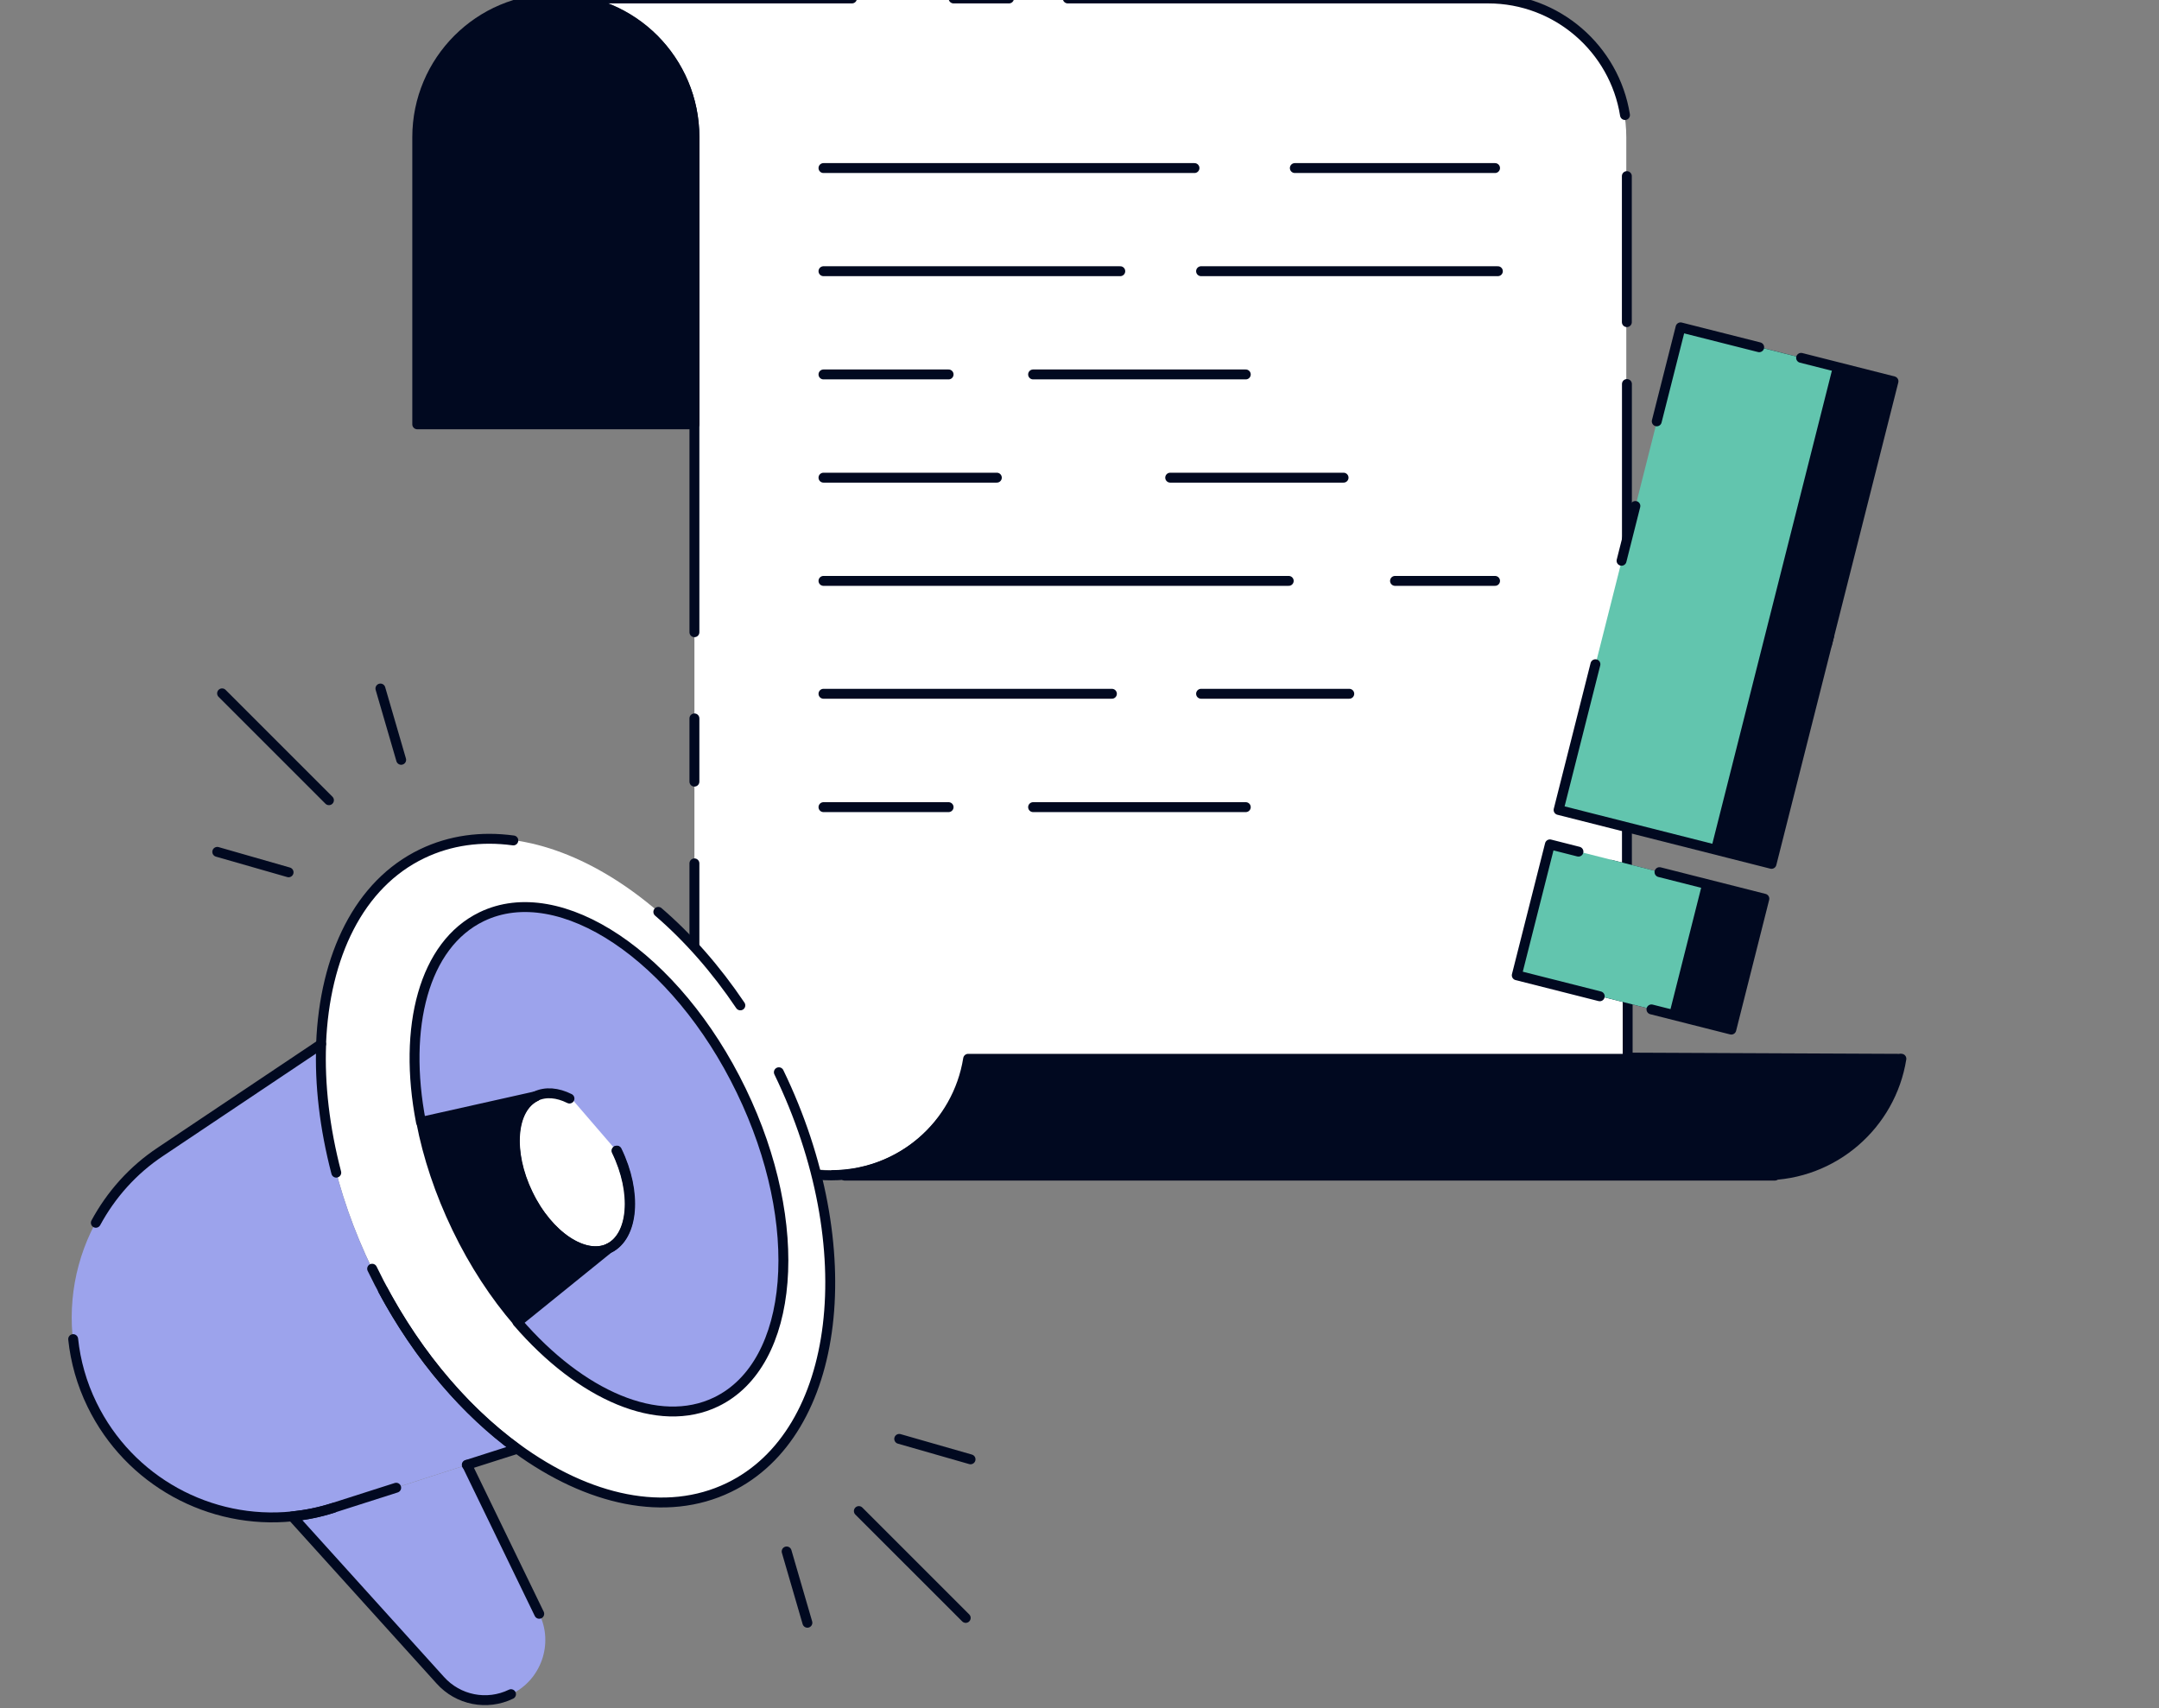 <svg width="436" height="345" viewBox="0 0 436 345" fill="none" xmlns="http://www.w3.org/2000/svg">
<rect x="0" y="0" width="436" height="345" fill="#808080" stroke="none"/>
<g clip-path="url(#clip0_3974_179)">
<path d="M300.411 -0.312C315.87 -0.312 328.422 12.249 328.422 27.719V216.561H140.236V27.719C140.236 19.984 137.118 12.98 132.084 7.894C127.002 2.808 120.003 -0.312 112.273 -0.312H300.411Z" fill="white"/>
<path d="M383.194 213.604C383.194 226.782 371.162 237.459 356.32 237.459C341.478 237.459 329.445 226.782 329.445 213.604" fill="#010920"/>
<path d="M383.975 213.83C381.847 227.155 370.269 237.377 356.353 237.377H356.321C342.404 237.377 330.826 227.172 328.699 213.83V190.723" stroke="#010920" stroke-width="2" stroke-linecap="round" stroke-linejoin="round"/>
<path d="M358.38 214.611H167.855V237.443H358.38V214.611Z" fill="#010920"/>
<path d="M167.857 236.336C182.95 236.336 195.186 224.092 195.186 208.987C195.186 193.883 182.95 181.639 167.857 181.639C152.763 181.639 140.527 193.883 140.527 208.987C140.527 224.092 152.763 236.336 167.857 236.336Z" fill="white"/>
<path d="M112.224 -0.264C119.954 -0.264 126.952 2.856 132.035 7.943C137.118 12.98 140.235 19.984 140.235 27.719V85.699H84.262V27.719C84.262 12.249 96.814 -0.312 112.224 -0.264Z" fill="#010920" stroke="#010920" stroke-width="2" stroke-linecap="round" stroke-linejoin="round"/>
<path d="M192.57 -0.312H203.759" stroke="#010920" stroke-width="2" stroke-linecap="round" stroke-linejoin="round"/>
<path d="M215.629 -0.312H300.539C314.456 -0.312 326.034 9.893 328.161 23.234" stroke="#010920" stroke-width="2" stroke-linecap="round" stroke-linejoin="round"/>
<path d="M328.535 35.568V65.062" stroke="#010920" stroke-width="2" stroke-linecap="round" stroke-linejoin="round"/>
<path d="M328.551 77.559V180.828" stroke="#010920" stroke-width="2" stroke-linecap="round" stroke-linejoin="round"/>
<path d="M140.234 157.866V145.094" stroke="#010920" stroke-width="2" stroke-linecap="round" stroke-linejoin="round"/>
<path d="M140.236 127.689V27.719C140.236 19.984 137.118 12.98 132.084 7.894C127.002 2.808 120.003 -0.312 112.273 -0.312H172.047" stroke="#010920" stroke-width="2" stroke-linecap="round" stroke-linejoin="round"/>
<path d="M261.484 33.943H301.918" stroke="#010920" stroke-width="2" stroke-linecap="round" stroke-linejoin="round"/>
<path d="M166.297 33.943H241.221" stroke="#010920" stroke-width="2" stroke-linecap="round" stroke-linejoin="round"/>
<path d="M281.719 117.322H301.919" stroke="#010920" stroke-width="2" stroke-linecap="round" stroke-linejoin="round"/>
<path d="M166.297 117.322H260.252" stroke="#010920" stroke-width="2" stroke-linecap="round" stroke-linejoin="round"/>
<path d="M242.551 140.121H272.478" stroke="#010920" stroke-width="2" stroke-linecap="round" stroke-linejoin="round"/>
<path d="M166.297 140.121H224.544" stroke="#010920" stroke-width="2" stroke-linecap="round" stroke-linejoin="round"/>
<path d="M208.629 75.625H251.579" stroke="#010920" stroke-width="2" stroke-linecap="round" stroke-linejoin="round"/>
<path d="M166.297 75.625H191.564" stroke="#010920" stroke-width="2" stroke-linecap="round" stroke-linejoin="round"/>
<path d="M208.629 163.018H251.579" stroke="#010920" stroke-width="2" stroke-linecap="round" stroke-linejoin="round"/>
<path d="M166.297 163.018H191.564" stroke="#010920" stroke-width="2" stroke-linecap="round" stroke-linejoin="round"/>
<path d="M166.297 54.775H226.233" stroke="#010920" stroke-width="2" stroke-linecap="round" stroke-linejoin="round"/>
<path d="M242.551 54.775H302.487" stroke="#010920" stroke-width="2" stroke-linecap="round" stroke-linejoin="round"/>
<path d="M166.297 96.473H201.307" stroke="#010920" stroke-width="2" stroke-linecap="round" stroke-linejoin="round"/>
<path d="M236.316 96.473H271.326" stroke="#010920" stroke-width="2" stroke-linecap="round" stroke-linejoin="round"/>
<path d="M170.602 237.441H358.398" stroke="#010920" stroke-width="2" stroke-linecap="round" stroke-linejoin="round"/>
<path d="M329.428 213.603L383.631 213.846H195.51C193.383 227.171 181.805 237.393 167.888 237.393H167.856C153.94 237.393 142.362 227.188 140.234 213.846V174.375" stroke="#010920" stroke-width="2" stroke-linecap="round" stroke-linejoin="round"/>
<path d="M157.284 216.56C174.399 251.904 169.869 289.474 147.2 300.426C134.469 306.585 118.783 303.059 104.396 292.561C93.11 284.322 82.653 271.794 75.15 256.242C67.616 240.691 64.271 224.685 64.839 210.775C65.537 193.014 72.52 178.486 85.251 172.376C107.92 161.407 140.185 181.216 157.3 216.56H157.284Z" fill="white"/>
<path d="M75.152 256.308C82.703 271.859 93.111 284.388 104.397 292.627L94.264 295.861L67.243 304.554C64.516 305.432 61.739 305.984 59.011 306.261C42.399 307.967 26.063 299.176 18.529 283.689C9.743 265.554 15.654 243.763 32.412 232.518L64.808 210.824C64.304 224.751 67.633 240.757 75.168 256.308H75.152Z" fill="#9CA3EC"/>
<path d="M64.84 210.824C65.538 193.062 72.521 178.535 85.251 172.425C90.935 169.695 97.187 168.866 103.666 169.743" stroke="#010920" stroke-width="2" stroke-linecap="round" stroke-linejoin="round"/>
<path d="M157.286 216.561C174.401 251.904 169.871 289.474 147.202 300.427C134.471 306.586 118.785 303.06 104.398 292.562C93.112 284.323 82.654 271.794 75.152 256.243" stroke="#010920" stroke-width="2" stroke-linecap="round" stroke-linejoin="round"/>
<path d="M132.945 184.174C138.921 189.309 144.556 195.695 149.508 203.056" stroke="#010920" stroke-width="2" stroke-linecap="round" stroke-linejoin="round"/>
<path d="M123.007 252.099L104.593 267.001C99.965 261.638 95.759 255.252 92.284 248.037C88.809 240.822 86.406 233.558 85.074 226.619L108.214 221.436C103.261 223.841 102.53 232.681 106.639 241.147C110.666 249.613 118.022 254.521 123.023 252.116L123.007 252.099Z" fill="#010920" stroke="#010920" stroke-width="2" stroke-linecap="round" stroke-linejoin="round"/>
<path d="M115.779 222.296C113.1 220.769 110.371 220.346 108.147 221.419L85.007 226.602C81.305 207.444 85.608 190.787 97.267 185.149C113.132 177.462 136.596 193.192 149.685 220.265C162.789 247.321 160.516 275.45 144.634 283.136C132.975 288.775 117.24 281.788 104.509 267.032L122.924 252.131C127.876 249.726 128.623 240.886 124.499 232.42" fill="#9CA3EC"/>
<path d="M108.147 221.419L85.007 226.602C81.305 207.444 85.608 190.787 97.267 185.149C113.132 177.462 136.596 193.192 149.685 220.265C162.789 247.321 160.516 275.45 144.634 283.136C132.975 288.775 117.24 281.788 104.509 267.032L122.924 252.131C127.876 249.726 128.623 240.886 124.499 232.42" stroke="#010920" stroke-width="2" stroke-linecap="round" stroke-linejoin="round"/>
<path d="M124.583 232.386C128.707 240.853 127.96 249.693 123.007 252.098C118.055 254.503 110.699 249.595 106.574 241.129C102.45 232.663 103.197 223.823 108.149 221.418C110.179 220.443 112.599 220.67 115.002 221.873" stroke="#010920" stroke-width="2" stroke-linecap="round" stroke-linejoin="round"/>
<path d="M94.312 295.859L108.894 325.938C110.372 328.944 110.469 332.276 109.446 335.233C108.423 338.142 106.296 340.742 103.243 342.172C98.388 344.528 92.558 343.375 88.953 339.345L59.059 306.259C61.835 305.983 64.563 305.431 67.291 304.553L94.312 295.859Z" fill="#9CA3EC"/>
<path d="M19.355 246.964C22.408 241.325 26.809 236.32 32.46 232.582L64.855 210.889C64.531 219.03 65.554 227.821 67.908 236.84" stroke="#010920" stroke-width="2" stroke-linecap="round" stroke-linejoin="round"/>
<path d="M67.292 304.554C64.564 305.431 61.787 305.984 59.059 306.26C42.447 307.966 26.112 299.175 18.577 283.688C16.499 279.431 15.248 274.946 14.777 270.461" stroke="#010920" stroke-width="2" stroke-linecap="round" stroke-linejoin="round"/>
<path d="M77.328 260.564C84.635 274.166 94.167 285.183 104.397 292.626L94.265 295.86" stroke="#010920" stroke-width="2" stroke-linecap="round" stroke-linejoin="round"/>
<path d="M94.312 295.859L108.895 325.938" stroke="#010920" stroke-width="2" stroke-linecap="round" stroke-linejoin="round"/>
<path d="M103.196 342.172C98.341 344.528 92.511 343.375 88.906 339.345L59.012 306.26C61.788 305.983 64.516 305.431 67.245 304.553L80.008 300.475" stroke="#010920" stroke-width="2" stroke-linecap="round" stroke-linejoin="round"/>
<path d="M44.848 140.037L66.428 161.617" stroke="#010920" stroke-width="2" stroke-linecap="round" stroke-linejoin="round"/>
<path d="M43.875 172.051L58.278 176.178" stroke="#010920" stroke-width="2" stroke-linecap="round" stroke-linejoin="round"/>
<path d="M76.824 139.062L81.014 153.46" stroke="#010920" stroke-width="2" stroke-linecap="round" stroke-linejoin="round"/>
<path d="M195.022 326.768L173.441 305.188" stroke="#010920" stroke-width="2" stroke-linecap="round" stroke-linejoin="round"/>
<path d="M195.997 294.739L181.594 290.611" stroke="#010920" stroke-width="2" stroke-linecap="round" stroke-linejoin="round"/>
<path d="M163.049 327.743L158.859 313.346" stroke="#010920" stroke-width="2" stroke-linecap="round" stroke-linejoin="round"/>
<path d="M382.508 76.995L351.73 69.207L327.102 166.678L357.88 174.466L382.508 76.995Z" fill="#010920"/>
<path d="M356.129 181.434L325.352 173.646L318.672 200.082L349.449 207.87L356.129 181.434Z" fill="#010920"/>
<path d="M370.188 73.887L339.41 66.1L314.782 163.571L345.559 171.359L370.188 73.887Z" fill="#62C5AE"/>
<path d="M343.793 178.307L313.016 170.52L306.336 196.955L337.113 204.743L343.793 178.307Z" fill="#62C5AE"/>
<path d="M322.187 134.156L314.75 163.585L357.749 174.473L369.392 128.42" stroke="#010920" stroke-width="2" stroke-linecap="round" stroke-linejoin="round"/>
<path d="M363.723 72.275L382.381 77.004L368.951 130.158" stroke="#010920" stroke-width="2" stroke-linecap="round" stroke-linejoin="round"/>
<path d="M334.574 85.097L339.381 66.117L355.262 70.131" stroke="#010920" stroke-width="2" stroke-linecap="round" stroke-linejoin="round"/>
<path d="M330.258 102.191L327.465 113.258" stroke="#010920" stroke-width="2" stroke-linecap="round" stroke-linejoin="round"/>
<path d="M318.76 172.002L312.995 170.539L306.305 196.978L323.063 201.219" stroke="#010920" stroke-width="2" stroke-linecap="round" stroke-linejoin="round"/>
<path d="M335.128 176.146L356.303 181.509L349.629 207.948L333.504 203.869" stroke="#010920" stroke-width="2" stroke-linecap="round" stroke-linejoin="round"/>
</g>
<defs>
<clipPath id="clip0_3974_179">
<rect width="436" height="345" fill="white"/>
</clipPath>
</defs>
</svg>
